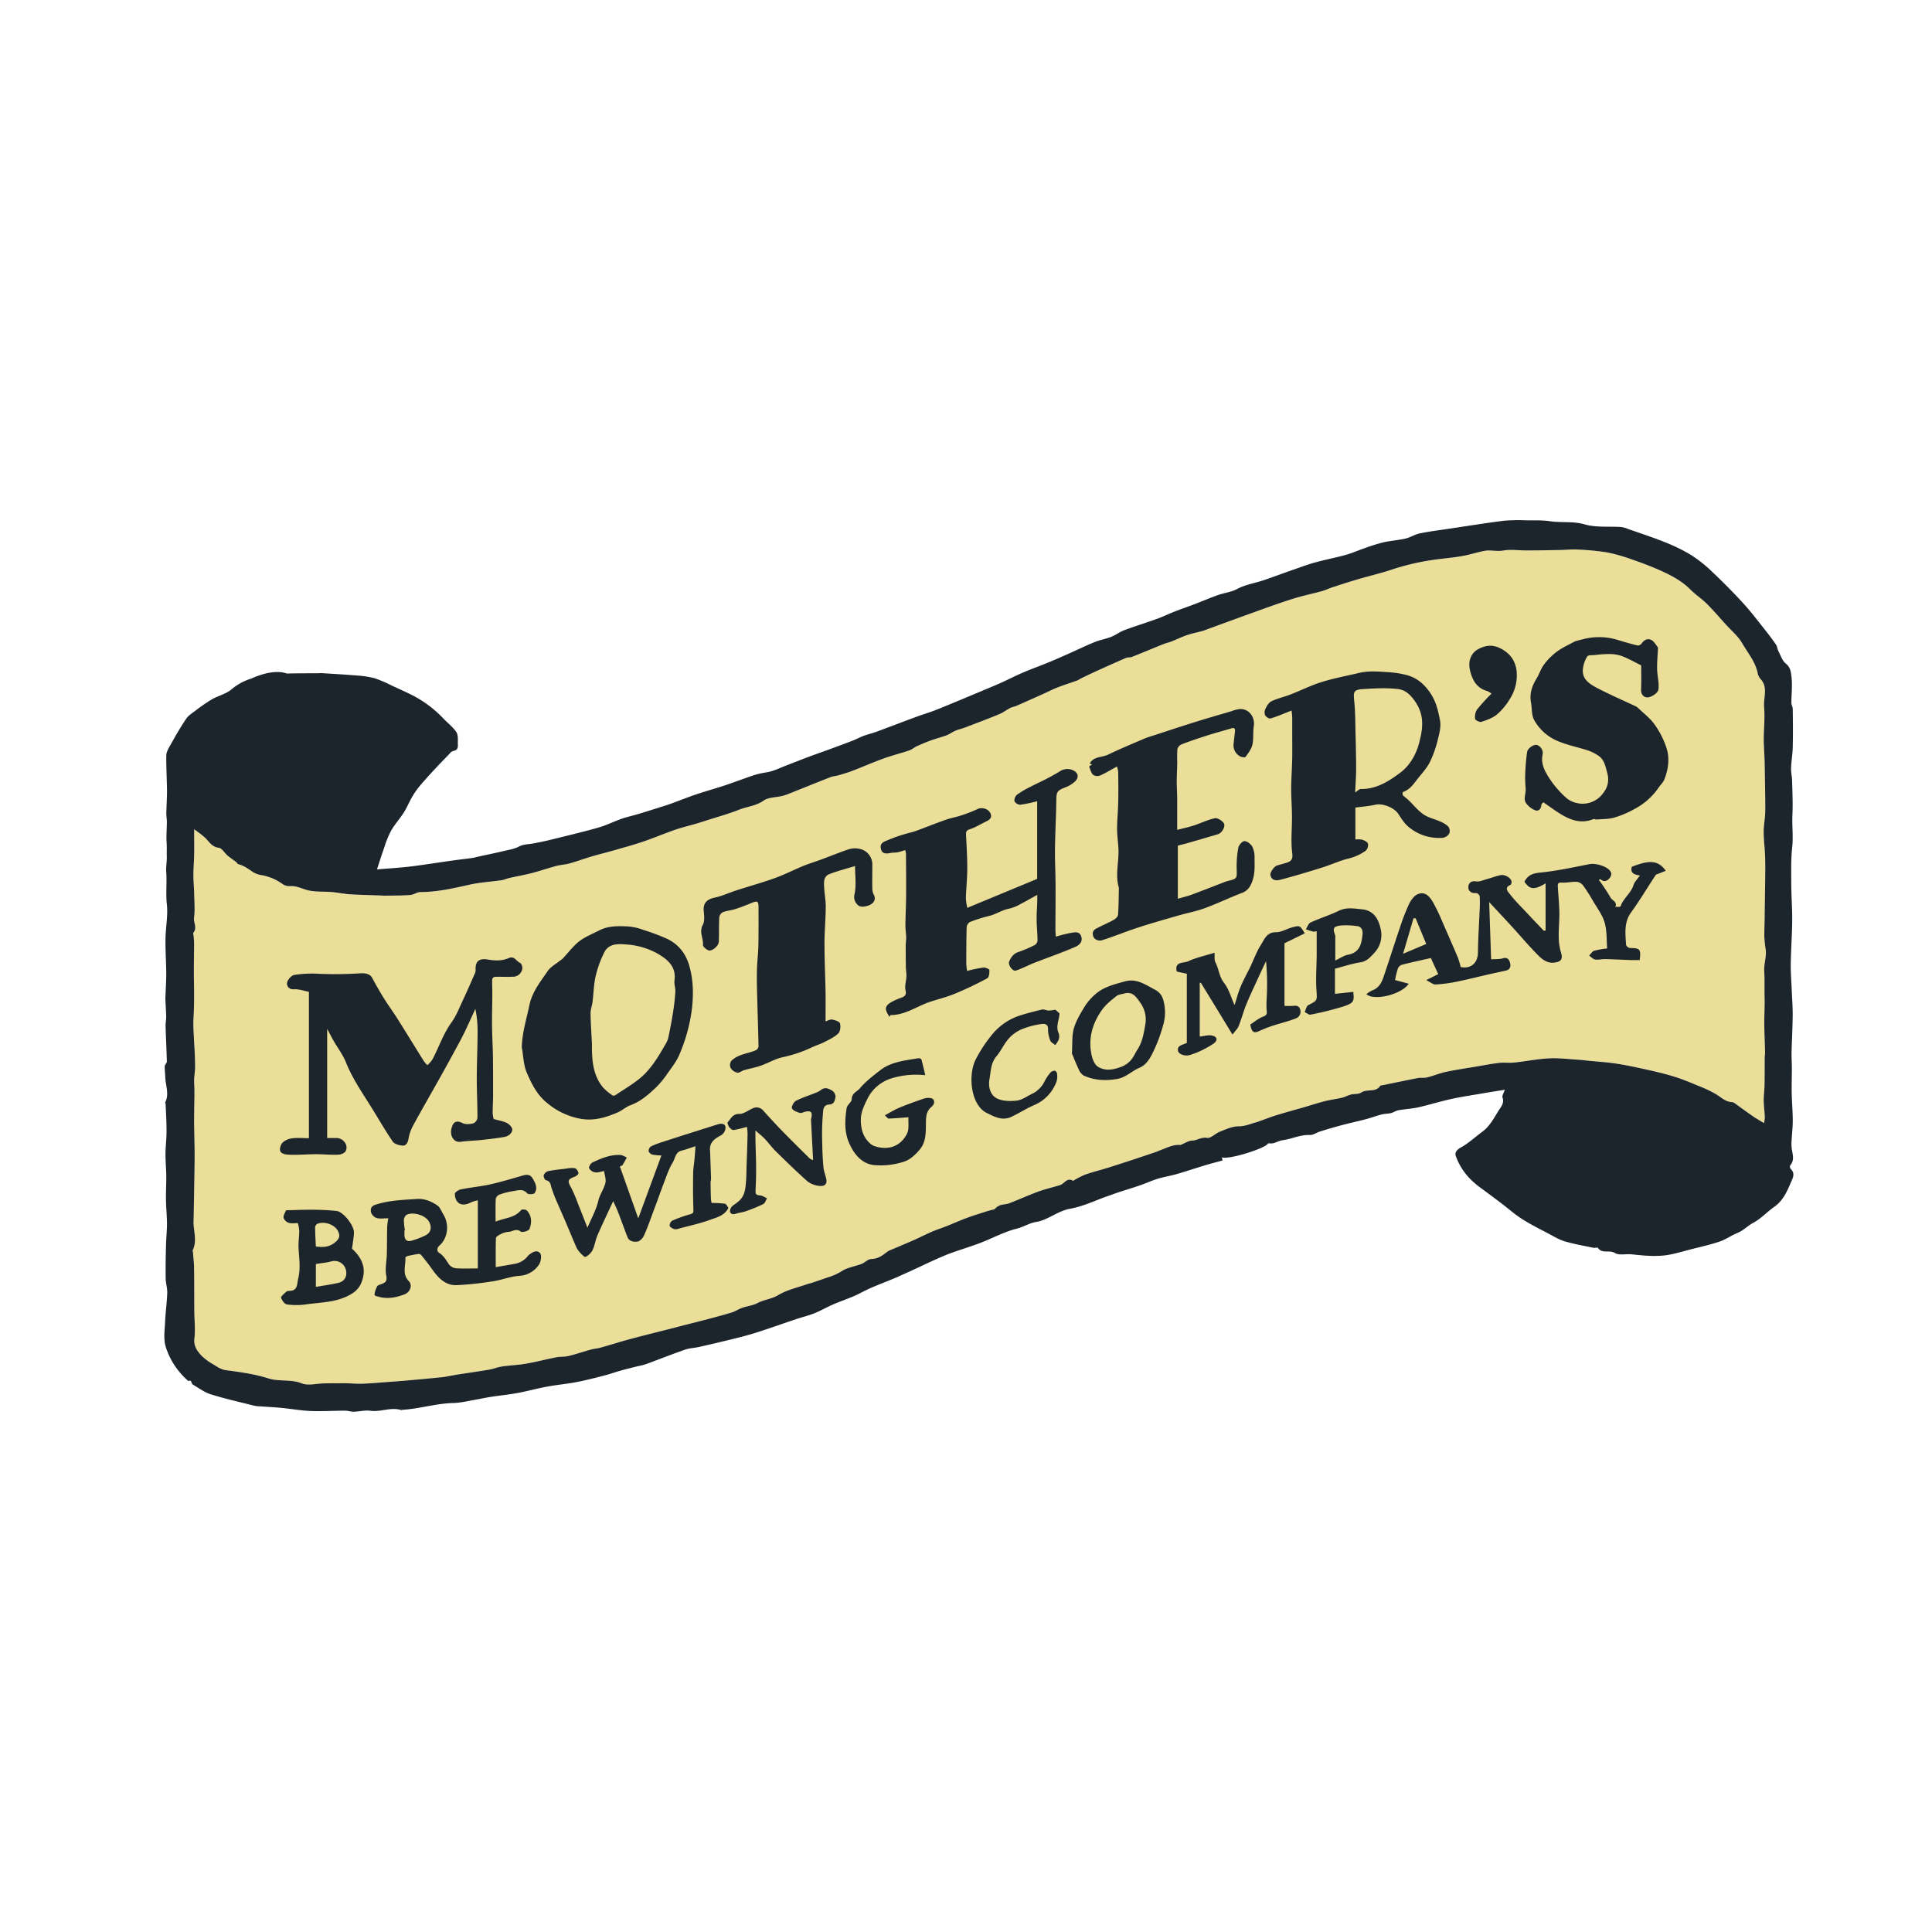 <?xml version="1.0" encoding="UTF-8"?> <svg xmlns="http://www.w3.org/2000/svg" id="Layer_1" data-name="Layer 1" viewBox="0 0 1000 1000"><defs><style>.cls-1{fill:#eade98;}.cls-2{fill:#1d252c;}</style></defs><path class="cls-1" d="M287.88,448.23c2.23-.6,4.61-.66,6.83-1.29,4-1.11,7.82-2.53,11.76-3.7,3.64-1.08,7.35-1.95,11-3,5.21-1.5,10.45-2.93,15.58-4.67,5.49-1.86,10.84-4.15,16.33-6.05,3.55-1.23,7.22-2.09,10.84-3.14,1.66-.49,3.3-1,4.94-1.55,5.8-1.87,11.71-3.47,17.37-5.71,4.18-1.65,8.74-1.93,12.71-4.71,2.58-1.81,6.53-1.63,9.83-2.46a34.47,34.47,0,0,0,4.31-1.53c6.82-2.71,13.62-5.49,20.46-8.15,1.34-.52,2.86-.57,4.26-1,2.41-.7,4.83-1.4,7.16-2.3,5.39-2.07,10.69-4.41,16.12-6.37,4.37-1.58,8.9-2.7,13.3-4.19,1.39-.47,2.55-1.56,3.9-2.17,2.4-1.09,4.84-2.13,7.32-3,2.66-1,5.42-1.64,8.06-2.64,1.61-.61,3-1.71,4.61-2.39s3.27-1,4.87-1.62c6-2.28,12-4.53,17.94-7,1.92-.79,3.59-2.15,5.45-3.11,1.07-.54,2.32-.7,3.42-1.19q7-3.07,14-6.24c2.45-1.1,4.84-2.34,7.34-3.31,3.23-1.25,6.55-2.27,9.8-3.45.9-.33,1.69-.94,2.56-1.35,2.73-1.31,5.45-2.61,8.2-3.86,4.89-2.21,9.77-4.42,14.7-6.54.9-.38,2.08-.14,3-.5,5.53-2.19,11-4.5,16.54-6.72,1.25-.5,2.6-.75,3.85-1.24,2.72-1.08,5.36-2.38,8.13-3.32s5.44-1.44,8.15-2.2c1.13-.32,2.23-.79,3.33-1.2,7.25-2.64,14.49-5.3,21.74-7.91S661.79,312.27,669,310c5-1.6,10.12-2.62,15.16-4,1.87-.51,3.62-1.43,5.47-2,4.58-1.49,9.17-3,13.79-4.33,5.54-1.63,11.18-2.91,16.65-4.74a125.29,125.29,0,0,1,23.07-5.32c4.68-.64,9.39-1,14-1.85,3.87-.68,7.62-2,11.48-2.67,3.08-.5,6.18.46,9.44-.13,4-.72,8.18,0,12.29-.05,5.77,0,11.54-.13,17.3-.23,3.05-.05,6.12-.42,9.14-.22A130.84,130.84,0,0,1,832.26,286a94.07,94.07,0,0,1,13.06,3.8c4.53,1.55,9,3.26,13.39,5.19,5.9,2.6,11.61,5.51,16.27,10.2,2.64,2.64,5.84,4.72,8.49,7.35,3.46,3.45,6.62,7.19,9.91,10.81,2.8,3.09,6.19,5.85,8.24,9.38,3,5.23,7.19,10,8.26,16.25a7.6,7.6,0,0,0,1.8,2.95c3.43,4.34,1,9.32,1.41,14,.5,5.57-.16,11.24-.19,16.86,0,2.9.25,5.8.37,8.7.06,1.49.11,3,.13,4.47.12,7.89.33,15.78.29,23.67,0,3.63-.81,7.25-.82,10.88,0,4,.54,7.95.7,11.93.14,3.46.14,6.93.1,10.4-.06,7.17-.19,14.34-.3,21.51,0,3.51-.19,7-.16,10.53a61.16,61.16,0,0,0,.73,6.74c.38,2.92-.56,6-.76,9-.13,1.82.11,3.67.12,5.5,0,2.31,0,4.61,0,6.91,0,2,.08,3.94.06,5.91,0,3.78-.21,7.56-.17,11.33.05,4.82.28,9.63.4,14.45,0,.91-.19,1.82-.2,2.73,0,4.59,0,9.17-.07,13.76,0,2.27-.28,4.54-.4,6.81a27.7,27.7,0,0,0,0,3c.16,2.43.44,4.86.55,7.29a16.71,16.71,0,0,1-.43,3c-1.91-1.18-4-2.32-5.87-3.64-2.94-2-5.8-4.16-8.71-6.22a4,4,0,0,0-1.87-1c-3.29-.09-5.45-2.23-8-3.87a58.86,58.86,0,0,0-9-4.34c-4-1.67-8-3.35-12.05-4.67-4.26-1.38-8.63-2.45-13-3.44-5.81-1.31-11.63-2.61-17.51-3.54-5-.8-10-1.07-15.08-1.58-1.64-.16-3.27-.39-4.9-.49-5.11-.3-10.25-1-15.34-.71-6,.31-11.87,1.52-17.83,2.16-2.58.28-5.24-.1-7.82.17-3.55.38-7.07,1.08-10.59,1.67-5.63,1-11.27,1.77-16.85,2.94-3.38.71-6.61,2.08-10,2.92-1.53.39-3.23,0-4.8.35-6.18,1.18-12.33,2.48-18.49,3.74-.3.06-.77,0-.87.15-2.32,3.79-6.84,1.49-9.89,3.58-1.38.95-3.61.6-5.39,1.06-1.56.4-3,1.26-4.56,1.62-2.82.67-5.73,1-8.53,1.69-3.75.95-7.43,2.16-11.14,3.24-4.74,1.37-9.51,2.66-14.23,4.11-2.89.89-5.71,2-8.55,3-.43.15-.84.37-1.27.48-3.16.82-6.32,2.26-9.49,2.27-3.7,0-6.74,1.53-9.93,2.75-2.37.91-4.76,3.59-6.75,3.24-3-.52-5,1.34-7.64,1.4-1.77,0-3.51,1.22-5.26,1.9-.28.11-.56.4-.82.37-3.67-.32-6.81,1.38-10.08,2.58-.82.3-1.62.68-2.45,1-4.21,1.42-8.42,2.84-12.64,4.23s-8.71,2.85-13.09,4.21c-3.7,1.14-7.47,2.06-11.12,3.34a44.41,44.41,0,0,0-5.74,2.94c-.16.09-.4.31-.48.26-3.14-1.92-4.48,1.51-6.73,2.21-3,.95-6.13,1.71-9.17,2.65-1.85.57-3.65,1.29-5.45,2-4,1.6-7.88,3.31-11.87,4.83-1.37.52-3,.46-4.36.91a6.44,6.44,0,0,0-3,2.1c-1.42.37-2.85.69-4.24,1.14-3.47,1.11-6.95,2.17-10.35,3.44-3.66,1.36-7.24,3-10.87,4.4-2.27.91-4.63,1.63-6.87,2.6-3.33,1.45-6.56,3.1-9.88,4.57-4.16,1.83-8.36,3.56-12.54,5.35a4.17,4.17,0,0,0-.93.59c-2.43,1.9-4.79,3.63-8.22,3.7-1.68,0-3.25,1.85-5,2.52-3.36,1.28-7.15,1.79-10.11,3.66a27,27,0,0,1-5.89,2.83l-9.72,3.32c-.67.23-1.39.32-2.05.55-5.16,1.84-10.73,3-15.33,5.78-3.46,2.08-7.3,2.31-10.71,4.11-2.42,1.29-5.36,1.57-8,2.49-1.79.62-3.4,1.78-5.2,2.34-4.14,1.28-8.33,2.38-12.52,3.49-5.89,1.55-11.79,3-17.7,4.56-7.58,1.94-15.18,3.81-22.74,5.83-5.1,1.36-10.13,3-15.21,4.41-1.63.46-3.38.52-5,1-3.86,1.06-7.65,2.37-11.53,3.31-2,.49-4.18.26-6.22.66-5.26,1-10.45,2.39-15.73,3.31-4.09.71-8.28.84-12.4,1.45-2.27.33-4.46,1.25-6.73,1.64-5.37.92-10.78,1.66-16.16,2.51-2.59.41-5.15,1-7.75,1.34-6,.65-11.94,1.16-17.91,1.69-3.83.35-7.66.64-11.5.92-4.14.31-8.28.68-12.43.82-2.84.1-5.68-.22-8.53-.25-3.76,0-7.52,0-11.28.08s-8.1,1.29-11.36,0c-5.72-2.29-11.66-.79-17.4-2.61-7-2.23-14.46-3.24-21.79-4.22-2.58-.34-4.33-1.59-6.26-2.8a31.53,31.53,0,0,1-6.13-4.38c-2.42-2.51-4.53-5.15-4-9.32.52-4.52,0-9.16-.06-13.74-.06-7.49,0-15-.13-22.48,0-2.74-.36-5.48-.56-8.22,0-.38-.28-.84-.14-1.12,2.08-4.28.83-8.66.48-13-.08-1.06-.06-2.14,0-3.21.1-5.69.21-11.38.3-17.07.09-5.45.21-10.9.21-16.35,0-4.6-.16-9.21-.23-13.81q-.06-3.74,0-7.47c0-5.21.31-10.42,0-15.61-.17-2.89.46-5.66.47-8.43,0-7-.64-13.92-.89-20.88-.1-2.83.2-5.67.27-8.5.07-2.56.12-5.13.11-7.7,0-4.26-.12-8.51-.12-12.77,0-4.62.1-9.24.12-13.86,0-1.22-.12-2.43-.21-3.65,0-.71-.47-1.69-.15-2.08,2.09-2.5,0-5.13.33-7.73.53-4,.16-8.1.08-12.16-.07-3.31-.41-6.62-.41-9.93,0-3.5.33-7,.39-10.5.07-4.24,0-8.49,0-13.23,1.66,1.26,3.71,2.64,5.51,4.28,2.21,2,3.52,4.87,7.22,5.32,1.66.2,3,2.72,4.58,4.06,1.42,1.2,3,2.22,4.47,3.35.39.3.62,1,1,1.07,3.15.74,5.58,2.76,8.22,4.44a12.6,12.6,0,0,0,4,1.27,26.12,26.12,0,0,1,10.84,4.65,6.36,6.36,0,0,0,4,1c3.52-.18,6.46,1.65,9.69,2.3,3.81.77,7.83.45,11.74.78,3.09.26,6.15.94,9.24,1.14,4.95.33,9.91.41,14.87.6,1.11,0,2.23.14,3.34.13,4.39-.08,8.79,0,13.16-.35,1.77-.12,3.47-1.52,5.2-1.52,8.64,0,16.92-1.91,25.27-3.78,5.48-1.23,11.17-1.54,16.75-2.35,1.37-.2,2.67-.84,4-1.14,3.92-.89,7.89-1.58,11.78-2.58C279.43,450.83,283.61,449.37,287.88,448.23Z"></path><path class="cls-2" d="M926.83,605a1.89,1.89,0,0,1-.2-1.84c2-2.26,1.45-4.73,1-7.29a19.19,19.19,0,0,1-.37-4.41c.16-3.78.68-7.56.67-11.33,0-4.8-.45-9.6-.54-14.4-.09-4.23.08-8.46.08-12.7,0-2.7-.22-5.41-.16-8.12.16-6.63.54-13.25.59-19.88,0-4.39-.35-8.79-.53-13.18s-.55-8.68-.48-13c.12-7.44.68-14.87.75-22.31.06-6.24-.45-12.48-.48-18.72,0-6.4-.23-12.85.47-19.19.63-5.62-.14-11.2.12-16.81.27-5.88,0-12-.18-18-.07-2.11-.61-4.22-.52-6.31.13-3.55.78-7.09.87-10.64.16-6.63.1-13.26,0-19.89,0-1.09-.71-2.17-.71-3.25,0-4.33.57-8.7.09-13-.27-2.44-.39-5.23-3-7.29-1.83-1.46-2.66-4.23-3.82-6.48-.54-1-.58-2.36-1.22-3.3-1.74-2.56-3.61-5-5.54-7.46-3.72-4.66-7.31-9.44-11.32-13.83-5.12-5.6-10.46-11-16-16.23a69.83,69.83,0,0,0-10.92-8.75,88.27,88.27,0,0,0-13.69-6.74c-6.34-2.55-12.85-4.65-19.3-6.92a13.08,13.08,0,0,0-3.33-.94c-6.36-.43-13,.34-19-1.39s-12.07-.73-18-1.63c-3.93-.59-8-.39-12-.43a88.2,88.2,0,0,0-11.73.19c-9.35,1.17-18.64,2.69-28,4.08-5.18.78-10.39,1.42-15.51,2.46-2.56.52-4.9,2.1-7.45,2.69-3.82.87-7.78,1.11-11.6,2a90.58,90.58,0,0,0-9.45,2.95c-3.32,1.13-6.54,2.58-9.91,3.52-5.1,1.42-10.32,2.39-15.43,3.79-3.78,1-7.48,2.4-11.19,3.69-5.11,1.78-10.18,3.66-15.29,5.43-4.75,1.64-9.76,2.34-14.33,4.74-3,1.6-6.69,2-10,3.17-4,1.41-7.84,3.09-11.77,4.59-3.47,1.33-7,2.53-10.46,3.88-3.12,1.22-6.14,2.7-9.28,3.83-5.58,2-11.27,3.76-16.83,5.83-2.38.89-4.47,2.54-6.84,3.47-2.72,1.08-5.67,1.55-8.38,2.64-4.24,1.7-8.36,3.73-12.55,5.58-4,1.78-8,3.58-12.09,5.25s-8.32,3.18-12.41,4.93c-3.72,1.58-7.33,3.44-11,5.11-2.63,1.2-5.3,2.31-8,3.44l-10.53,4.41c-5.31,2.21-10.61,4.46-16,6.57-3.19,1.26-6.5,2.21-9.72,3.4-6.94,2.56-13.85,5.22-20.79,7.78-2.12.78-4.35,1.28-6.47,2.07-2,.73-3.8,1.74-5.75,2.5-4.34,1.67-8.7,3.28-13.06,4.88-3.07,1.13-6.18,2.17-9.25,3.33-4.29,1.61-8.56,3.29-12.83,4.95-.86.33-1.71.69-2.56,1.05a43.43,43.43,0,0,1-4.54,1.69c-.72.2-1.45.36-2.19.5a48.2,48.2,0,0,0-5.64,1.17c-5.41,1.73-10.72,3.8-16.11,5.6-4.9,1.63-9.9,3-14.8,4.64-2.19.74-4.36,1.55-6.52,2.36s-4.22,1.61-6.35,2.39c-1.85.67-3.75,1.26-5.63,1.85-3.9,1.23-7.79,2.47-11.71,3.64-2.83.85-5.75,1.47-8.54,2.44-4,1.42-7.91,3.39-12,4.55-8.1,2.3-16.31,4.22-24.48,6.25-1.95.48-3.91.9-5.88,1.3l-2.56.53c-2.72.55-5.76.44-8.09,1.69-2.6,1.39-5.29,1.7-8,2.36-4.6,1.13-9.25,2-13.88,3.06-.79.17-1.57.42-2.37.53-3.38.46-6.77.84-10.15,1.32-7.35,1-14.68,2.23-22,3.11-5.85.7-11.75,1-17.14,1.49,1.38-4.17,2.49-7.79,3.77-11.34a52.13,52.13,0,0,1,3.53-8.7c1.91-3.31,4.54-6.19,6.6-9.42,1.63-2.57,2.76-5.47,4.32-8.1a41.75,41.75,0,0,1,4.23-6c2.93-3.44,6-6.75,9.1-10.07,2.2-2.37,4.52-4.63,6.7-7,1.13-1.23,3.8-.18,3.63-3.87-.12-2.38.38-5-1-6.89-1.73-2.42-4.18-4.32-6.28-6.48a60,60,0,0,0-15.62-11.95c-3.64-1.86-7.39-3.53-11.11-5.24a68.82,68.82,0,0,0-8.94-3.85,47.62,47.62,0,0,0-9.32-1.45c-6.23-.53-12.48-.86-18.72-1.27-.2,0-.4.08-.61.08-5.51.05-11,0-16.55.16h-.36c-4.69-1.68-11.41-.59-18.5,2.64a28.55,28.55,0,0,0-10.11,5.5c-2.8,2.45-6.91,3.32-10.24,5.23a89.1,89.1,0,0,0-8.58,5.93c-1.72,1.27-3.65,2.53-4.79,4.25-3,4.45-5.62,9.11-8.26,13.77-.9,1.58-1.92,3.4-1.94,5.12-.08,6.1.32,12.21.37,18.32,0,3.95-.28,7.91-.35,11.86,0,1.32.28,2.65.28,4,0,3.64-.37,7.29-.12,10.9.17,2.31,0,4.69.09,6.95.1,2.58-.49,5.68-.3,8.24.42,5.56-.3,11.08.32,16.66.65,5.86-.61,11.91-.7,17.89s.35,11.89.39,17.83c0,3.81-.24,7.63-.38,11.44,0,.59-.11,1.18-.08,1.76.13,3.11.36,6.21.43,9.32,0,1.65-.36,3.32-.31,5,.17,6.08.5,12.15.65,18.23,0,.78-1,1.56-1.08,2.36-.07,2,.21,4,.28,5.94.15,4.24,2.1,8.47,0,12.72-.15.29.16.77.18,1.16.17,4.63.47,9.26.46,13.88,0,4-.52,7.92-.55,11.89,0,3.81.38,7.62.42,11.43,0,4.17-.22,8.34-.16,12.51.06,4,.52,8,.52,11.95,0,3.78-.42,7.56-.51,11.35-.14,5.64-.25,11.3-.16,16.94,0,2.55.89,5.09.8,7.62-.17,5-.9,10-1.11,14.95-.18,4.3-.91,8.92.31,12.88a38.65,38.65,0,0,0,11.77,17.8c.5-.25,1.05-.3,1.22-.07.43.58.52,1.57,1.05,1.88,3.09,1.82,6.1,4.06,9.46,5.1,7.45,2.31,15.08,4,22.65,5.92a15,15,0,0,0,2.52.24c3.79.27,7.59.46,11.37.83,5,.48,10,1.39,15,1.59,5.92.23,11.85-.16,17.78-.17,1.51,0,3,.57,4.54.54,2.9-.07,5.86-.88,8.67-.49,5.37.76,10.59-2.07,15.91-.34.07,0,.18-.13.27-.13,9-.49,17.7-3.35,26.78-3.55,3.69-.08,7.36-1,11-1.65,2.88-.49,5.73-1.13,8.61-1.57,4.58-.7,9.2-1.14,13.75-2,4.89-.9,9.69-2.26,14.58-3.16,5.15-1,10.4-1.42,15.55-2.41,4.89-.93,9.72-2.19,14.55-3.43,2.89-.74,5.71-1.78,8.59-2.58s5.63-1.46,8.46-2.17a43.84,43.84,0,0,0,4.28-1.06c6.83-2.5,13.59-5.18,20.46-7.58,2.31-.8,4.86-.86,7.27-1.4,5.93-1.35,11.86-2.72,17.76-4.2,4.22-1,8.45-2.14,12.59-3.47,6.64-2.13,13.21-4.49,19.82-6.7,3.16-1.06,6.42-1.83,9.5-3.06,3.3-1.32,6.39-3.14,9.65-4.55,3.65-1.58,7.43-2.86,11.08-4.44,2.8-1.22,5.43-2.8,8.23-4,4-1.76,8.13-3.31,12.18-5,3.18-1.35,6.32-2.8,9.46-4.24,3.6-1.64,7.16-3.37,10.77-5,3-1.34,6-2.71,9.05-3.83,5.1-1.86,10.32-3.4,15.39-5.33,6.34-2.42,12.4-5.78,18.92-7.4,3.48-.86,6.39-2.86,9.94-3.45,6.32-1,11.19-5.73,17.76-6.88s12.79-4.21,19.17-6.45c1.88-.65,3.75-1.35,5.65-2,3.72-1.22,7.49-2.33,11.19-3.61,3.15-1.08,6.18-2.5,9.36-3.47s6.58-1.48,9.82-2.42c5-1.46,10-3.14,15.06-4.66,2.84-.85,5.72-1.57,8.6-2.36-.08-.35-.2-.9-.35-1.63,3.57,1.39,23.14-4.83,23.94-7.27a10.43,10.43,0,0,0,2.57,0c1.69-.44,3.3-1.37,5-1.6,4.69-.63,9-2.88,14-2.69,1.77.08,3.57-1.29,5.4-1.85,3.67-1.13,7.36-2.23,11.08-3.22,4.13-1.09,8.32-2,12.45-3.08,2.76-.73,5.45-1.75,8.21-2.47,1.59-.41,3.3-.33,4.89-.72,1.32-.32,2.51-1.23,3.83-1.46,3.4-.61,6.9-.76,10.26-1.52,5.8-1.3,11.5-3.1,17.31-4.36,5.58-1.22,11.24-2,16.86-3,3.43-.59,6.86-1.12,10.65-1.74-.55,1.69-1.52,3.05-1.21,4,1.07,3.07-.86,4.89-2.21,7.09-2.4,3.91-4.55,8-8.4,10.77-3.62,2.64-6.93,5.82-10.82,7.95-2.21,1.21-3.38,2.68-2.73,4.52a32.75,32.75,0,0,0,9.78,14,41.38,41.38,0,0,0,3.83,3c3.36,2.52,6.75,5,10.09,7.55,3.52,2.67,6.84,5.65,10.54,8,4.24,2.72,8.78,5,13.23,7.32,2.91,1.54,5.79,3.33,8.9,4.26,4.85,1.45,9.88,2.29,14.85,3.34.77.16,2.09-.31,2.34.07,2.19,3.19,5.93.87,8.78,2.64,2.14,1.33,5.64.38,8.51.67,6.59.68,13.18,1.41,19.76.18,3.47-.65,6.86-1.67,10.28-2.56,5.23-1.36,10.53-2.5,15.64-4.21,3.24-1.08,6.11-3.23,9.3-4.51,3-1.22,5.19-3.62,8-5.14,4-2.11,7.21-5.67,11-8.34,4.51-3.21,6.63-7.88,8.63-12.73C928.11,609.53,929.22,607.28,926.83,605ZM287.88,448.23c2.23-.6,4.61-.66,6.83-1.29,4-1.11,7.82-2.53,11.76-3.7,3.64-1.08,7.35-1.95,11-3,5.21-1.5,10.45-2.93,15.58-4.67,5.49-1.86,10.84-4.15,16.33-6.05,3.55-1.23,7.22-2.09,10.84-3.14,1.66-.49,3.3-1,4.94-1.55,5.8-1.87,11.71-3.47,17.37-5.71,4.18-1.65,8.74-1.93,12.71-4.71,2.58-1.81,6.53-1.63,9.83-2.46a34.47,34.47,0,0,0,4.31-1.53c6.82-2.71,13.62-5.49,20.46-8.15,1.34-.52,2.86-.57,4.26-1,2.41-.7,4.83-1.4,7.16-2.3,5.39-2.07,10.69-4.41,16.12-6.37,4.37-1.58,8.9-2.7,13.3-4.19,1.39-.47,2.55-1.56,3.9-2.17,2.4-1.09,4.84-2.13,7.32-3,2.66-1,5.42-1.64,8.06-2.64,1.61-.61,3-1.71,4.61-2.39s3.27-1,4.87-1.62c6-2.28,12-4.53,17.94-7,1.92-.79,3.59-2.15,5.45-3.11,1.07-.54,2.32-.7,3.42-1.19q7-3.07,14-6.24c2.45-1.1,4.84-2.34,7.34-3.31,3.23-1.25,6.55-2.27,9.8-3.45.9-.33,1.69-.94,2.56-1.35,2.73-1.31,5.45-2.61,8.2-3.86,4.89-2.21,9.77-4.42,14.7-6.54.9-.38,2.08-.14,3-.5,5.53-2.19,11-4.5,16.54-6.72,1.25-.5,2.6-.75,3.85-1.24,2.72-1.08,5.36-2.38,8.13-3.32s5.44-1.44,8.15-2.2c1.13-.32,2.23-.79,3.33-1.2,7.25-2.64,14.49-5.3,21.74-7.91S661.79,312.27,669,310c5-1.6,10.12-2.62,15.16-4,1.87-.51,3.62-1.43,5.47-2,4.58-1.49,9.17-3,13.79-4.33,5.54-1.63,11.18-2.91,16.65-4.74a125.29,125.29,0,0,1,23.07-5.32c4.68-.64,9.39-1,14-1.85,3.87-.68,7.62-2,11.48-2.67,3.08-.5,6.18.46,9.44-.13,4-.72,8.18,0,12.29-.05,5.77,0,11.54-.13,17.3-.23,3.05-.05,6.12-.42,9.14-.22A130.84,130.84,0,0,1,832.26,286a94.07,94.07,0,0,1,13.06,3.8c4.53,1.55,9,3.26,13.39,5.19,5.9,2.6,11.61,5.51,16.27,10.2,2.64,2.64,5.84,4.72,8.49,7.35,3.46,3.45,6.62,7.19,9.91,10.81,2.8,3.09,6.19,5.85,8.24,9.38,3,5.23,7.19,10,8.26,16.25a7.6,7.6,0,0,0,1.8,2.95c3.43,4.34,1,9.32,1.41,14,.5,5.57-.16,11.24-.19,16.86,0,2.9.25,5.8.37,8.7.06,1.49.11,3,.13,4.47.12,7.89.33,15.78.29,23.67,0,3.63-.81,7.25-.82,10.88,0,4,.54,7.95.7,11.93.14,3.46.14,6.93.1,10.4-.06,7.17-.19,14.34-.3,21.51,0,3.51-.19,7-.16,10.53a61.16,61.16,0,0,0,.73,6.74c.38,2.92-.56,6-.76,9-.13,1.82.11,3.67.12,5.5,0,2.31,0,4.61,0,6.91,0,2,.08,3.94.06,5.91,0,3.78-.21,7.56-.17,11.33.05,4.82.28,9.63.4,14.45,0,.91-.19,1.82-.2,2.73,0,4.59,0,9.17-.07,13.76,0,2.27-.28,4.54-.4,6.81a27.7,27.7,0,0,0,0,3c.16,2.43.44,4.86.55,7.29a16.71,16.71,0,0,1-.43,3c-1.91-1.18-4-2.32-5.87-3.64-2.94-2-5.8-4.16-8.71-6.22a4,4,0,0,0-1.87-1c-3.29-.09-5.45-2.23-8-3.87a58.86,58.86,0,0,0-9-4.34c-4-1.67-8-3.35-12.05-4.67-4.26-1.38-8.63-2.45-13-3.44-5.81-1.31-11.63-2.61-17.51-3.54-5-.8-10-1.07-15.08-1.58-1.64-.16-3.27-.39-4.9-.49-5.11-.3-10.25-1-15.34-.71-6,.31-11.87,1.52-17.83,2.16-2.58.28-5.24-.1-7.82.17-3.55.38-7.07,1.08-10.59,1.67-5.63,1-11.27,1.77-16.85,2.94-3.38.71-6.61,2.08-10,2.92-1.53.39-3.23,0-4.8.35-6.18,1.18-12.33,2.48-18.49,3.74-.3.06-.77,0-.87.15-2.32,3.79-6.84,1.49-9.89,3.58-1.38.95-3.61.6-5.39,1.06-1.56.4-3,1.26-4.56,1.62-2.82.67-5.73,1-8.53,1.69-3.75.95-7.43,2.16-11.14,3.24-4.74,1.37-9.51,2.66-14.23,4.11-2.89.89-5.71,2-8.55,3-.43.15-.84.37-1.27.48-3.16.82-6.32,2.26-9.49,2.27-3.7,0-6.74,1.53-9.93,2.75-2.37.91-4.76,3.59-6.75,3.24-3-.52-5,1.34-7.64,1.4-1.77,0-3.51,1.22-5.26,1.9-.28.11-.56.4-.82.37-3.67-.32-6.81,1.38-10.08,2.58-.82.3-1.62.68-2.45,1-4.21,1.42-8.42,2.84-12.64,4.23s-8.71,2.85-13.09,4.21c-3.7,1.14-7.47,2.06-11.12,3.34a44.41,44.41,0,0,0-5.74,2.94c-.16.09-.4.31-.48.26-3.14-1.92-4.48,1.51-6.73,2.21-3,.95-6.13,1.71-9.17,2.65-1.85.57-3.65,1.29-5.45,2-4,1.6-7.88,3.31-11.87,4.83-1.37.52-3,.46-4.36.91a6.44,6.44,0,0,0-3,2.1c-1.42.37-2.85.69-4.24,1.14-3.47,1.11-6.95,2.17-10.35,3.44-3.66,1.36-7.24,3-10.87,4.4-2.27.91-4.63,1.63-6.87,2.6-3.33,1.45-6.56,3.1-9.88,4.57-4.16,1.83-8.36,3.56-12.54,5.35a4.17,4.17,0,0,0-.93.59c-2.43,1.9-4.79,3.63-8.22,3.7-1.68,0-3.25,1.85-5,2.52-3.36,1.28-7.15,1.79-10.11,3.66a27,27,0,0,1-5.89,2.83l-9.72,3.32c-.67.23-1.39.32-2.05.55-5.16,1.84-10.73,3-15.33,5.78-3.46,2.08-7.3,2.31-10.71,4.11-2.42,1.29-5.36,1.57-8,2.49-1.79.62-3.4,1.78-5.2,2.34-4.14,1.28-8.33,2.38-12.52,3.49-5.89,1.55-11.79,3-17.7,4.56-7.58,1.94-15.18,3.81-22.74,5.83-5.1,1.36-10.13,3-15.21,4.41-1.63.46-3.38.52-5,1-3.86,1.06-7.65,2.37-11.53,3.31-2,.49-4.18.26-6.22.66-5.26,1-10.45,2.39-15.73,3.31-4.09.71-8.28.84-12.4,1.45-2.27.33-4.46,1.25-6.73,1.64-5.37.92-10.78,1.66-16.16,2.51-2.59.41-5.15,1-7.75,1.34-6,.65-11.94,1.16-17.91,1.69-3.83.35-7.66.64-11.5.92-4.14.31-8.28.68-12.43.82-2.84.1-5.68-.22-8.53-.25-3.76,0-7.52,0-11.28.08s-8.1,1.29-11.36,0c-5.72-2.29-11.66-.79-17.4-2.61-7-2.23-14.46-3.24-21.79-4.22-2.58-.34-4.33-1.59-6.26-2.8a31.53,31.53,0,0,1-6.13-4.38c-2.42-2.51-4.53-5.15-4-9.32.52-4.52,0-9.16-.06-13.74-.06-7.49,0-15-.13-22.48,0-2.74-.36-5.48-.56-8.22,0-.38-.28-.84-.14-1.12,2.08-4.28.83-8.66.48-13-.08-1.06-.06-2.14,0-3.21.1-5.69.21-11.38.3-17.07.09-5.45.21-10.9.21-16.35,0-4.6-.16-9.21-.23-13.81q-.06-3.74,0-7.47c0-5.21.31-10.42,0-15.61-.17-2.89.46-5.66.47-8.43,0-7-.64-13.92-.89-20.88-.1-2.83.2-5.67.27-8.5.07-2.56.12-5.13.11-7.7,0-4.26-.12-8.51-.12-12.77,0-4.62.1-9.24.12-13.86,0-1.22-.12-2.43-.21-3.65,0-.71-.47-1.69-.15-2.08,2.09-2.5,0-5.13.33-7.73.53-4,.16-8.1.08-12.16-.07-3.31-.41-6.62-.41-9.93,0-3.5.33-7,.39-10.5.07-4.24,0-8.49,0-13.23,1.66,1.26,3.71,2.64,5.51,4.28,2.21,2,3.52,4.87,7.22,5.32,1.66.2,3,2.72,4.58,4.06,1.42,1.2,3,2.22,4.47,3.35.39.3.62,1,1,1.07,3.15.74,5.58,2.76,8.22,4.44a12.6,12.6,0,0,0,4,1.27,26.12,26.12,0,0,1,10.84,4.65,6.36,6.36,0,0,0,4,1c3.52-.18,6.46,1.65,9.69,2.3,3.81.77,7.83.45,11.74.78,3.09.26,6.15.94,9.24,1.14,4.95.33,9.91.41,14.87.6,1.11,0,2.23.14,3.34.13,4.39-.08,8.79,0,13.16-.35,1.77-.12,3.47-1.52,5.2-1.52,8.64,0,16.92-1.91,25.27-3.78,5.48-1.23,11.17-1.54,16.75-2.35,1.37-.2,2.67-.84,4-1.14,3.92-.89,7.89-1.58,11.78-2.58C279.43,450.83,283.61,449.37,287.88,448.23Z"></path><path class="cls-2" d="M149.23,597.65c4.75.27,9.55-.22,14.32-.23,3.82,0,7.64.39,11.45.25,1.36,0,3.34-.79,3.89-1.82,1.62-3.07-1.13-6.78-4.72-6.8h-4.83V532.51c1.26,2.36,2.27,4.38,3.4,6.34,2.09,3.65,4.74,7.06,6.28,10.93,3.28,8.26,8.26,15.48,12.92,22.93,3.78,6,7.3,12.26,11.32,18.14.91,1.33,3.4,2,5.21,2.13,1.53.08,2.59-1.34,2.92-3.3a22.16,22.16,0,0,1,2.33-6.9c4.42-8.15,9.08-16.18,13.61-24.28,2.83-5,5.61-10.12,8.38-15.2,1.63-3,3.28-6,4.78-9.1,1.92-4,3.7-8,5.55-12a55.12,55.12,0,0,1,1.16,11.31c0,8.3-.41,16.61-.42,24.91,0,6.76.38,13.53.34,20.29a3.68,3.68,0,0,1-2.2,2.76c-1.75.41-4,.6-5.49-.16-2.89-1.46-4.64-.85-5.52,2a7.39,7.39,0,0,0-.11,4.73c.74,1.74,2.13,3.29,4.67,2.94,3.51-.48,7.06-.54,10.58-.92,4-.44,8.1-.89,12.11-1.61,1.95-.35,3.84-1.78,4-3.7.1-1.09-1.48-2.81-2.72-3.45-2-1-4.26-1.35-6.92-2.11A16.54,16.54,0,0,1,255,576c0-2.91.21-5.82.22-8.73,0-6.78,0-13.57-.07-20.35-.08-5.24-.42-10.48-.47-15.72-.06-5.57.11-11.14.14-16.7,0-2.57-.14-5.14-.05-7.71,0-.42.88-1.16,1.37-1.18,3.09-.1,6.19.11,9.27-.06a4.89,4.89,0,0,0,4.91-3.89c.21-1-.35-2.93-1.05-3.22-2-.8-3-3.83-5.9-2.56-3.5,1.54-7.15,1.42-10.83.78-4.63-.81-6.65,1-6.36,5.58a4.24,4.24,0,0,1-.49,1.83c-1.94,4.4-3.83,8.83-5.89,13.18-1.92,4.07-3.54,8.4-6.14,12-4.26,5.92-6.48,12.75-9.8,19.08a16.18,16.18,0,0,1-2.67,3,18.88,18.88,0,0,1-1.82-2.1c-4.44-7.11-8.8-14.26-13.27-21.35-2.4-3.79-5.05-7.43-7.43-11.23-2.13-3.4-4.1-6.91-6-10.44-1-1.94-3.19-2.56-5.93-2.43a204.44,204.44,0,0,1-21.29.28,59.88,59.88,0,0,0-13.07.56c-1.52.24-3.45,2.4-3.79,4-.28,1.26.57,3.63,3.56,3.43,2.58-.17,5.24.84,7.75,1.31v75.77c-2.87,0-6.11-.36-9.21.14-1.87.3-4.4,1.55-5.09,3.08C144,595.76,145.14,597.41,149.23,597.65Z"></path><path class="cls-2" d="M460.77,441.52c1.28-.26,2.64-.14,3.93-.38a33.45,33.45,0,0,0,3.79-1.16,7.58,7.58,0,0,1,.43,1.79c.06,7,.13,13.92.08,20.88,0,5.48-.31,11-.36,16.43,0,2.07.35,4.14.4,6.21,0,1.37-.24,2.75-.25,4.13q0,5.47.08,10.93c0,1.67.35,3.34.29,5-.08,2.39-1,4.93-.47,7.14.68,2.81-.68,3.4-2.64,4.09a31.56,31.56,0,0,0-3.39,1.43c-4.77,2.34-5.2,4-2.25,8.26.23-.31.44-.88.66-.88,7.71,0,13.82-4.8,20.78-7,4.17-1.33,8.45-2.41,12.48-4.08,5.68-2.37,11.25-5,16.68-7.95.91-.49,1.2-2.83,1.08-4.26-.05-.55-2.09-1.42-3.13-1.3a85.85,85.85,0,0,0-8.44,1.74c-.12-1.31-.37-2.68-.37-4,0-6.22,0-12.44.21-18.65a3.49,3.49,0,0,1,1.61-2.64,75.86,75.86,0,0,1,9.9-3.13c3.7-.88,6.84-3.18,10.65-3.84a22.27,22.27,0,0,0,6-2.52c2.63-1.32,5.16-2.82,8.36-4.59,0,1.19,0,2.35,0,3.51-.1,3.06-.35,6.13-.31,9.2,0,3.64.44,7.29.46,10.93a3.08,3.08,0,0,1-1.41,2.32,65.23,65.23,0,0,1-8.62,3.67c-2.5.83-3.7,2.77-4.62,4.79-.82,1.78,1.81,5.33,3.4,4.8,2.87-.95,5.59-2.35,8.38-3.54,1.25-.53,2.52-1,3.78-1.48,6.3-2.42,12.68-4.65,18.85-7.37,2-.87,3.91-2.83,2.72-5.66-1-2.37-3.26-1.77-5-1.52a74.26,74.26,0,0,0-8,2c-.08-1.25-.22-2.36-.22-3.46,0-7.55.11-15.11.07-22.66,0-6.42-.38-12.83-.3-19.24.1-8.43.58-16.84.69-25.27.06-4.38.4-5,4.85-6.73a14.3,14.3,0,0,0,5-3.14c1.33-1.4,1.9-3.32-.14-5a6.86,6.86,0,0,0-7.65-.21c-2.54,1.55-5.16,3-7.81,4.35s-5.27,2.52-7.85,3.88a47,47,0,0,0-6.69,3.95,4,4,0,0,0-1.4,3.36,3.62,3.62,0,0,0,3,1.89,73.32,73.32,0,0,0,8.78-1.83v40.19l-36.17,15a29.82,29.82,0,0,1-.74-5c.16-5.09.71-10.17.73-15.25,0-5.76-.34-11.52-.62-17.27-.07-1.53-.12-2.49,1.83-3.12,2.82-.91,5.42-2.53,8.11-3.85,1.86-.91,3.81-1.88,2.66-4.46-1.07-2.4-4.43-3.26-6.72-2.16A69.88,69.88,0,0,1,498,421.9c-2.79,1-5.73,1.45-8.51,2.43-5.22,1.83-10.34,3.9-15.53,5.8-1.61.59-3.32.89-5,1.42a80.12,80.12,0,0,0-9.21,3.2c-1.69.79-4.34,1.28-3.86,4.24S458.42,442,460.77,441.52Z"></path><path class="cls-2" d="M657.57,371.88c3.51-1,6.89-2.52,10.95-4.1.13,1.38.32,2.53.33,3.68,0,2.2,0,4.41,0,6.62,0,4.78.07,9.56,0,14.33-.11,5.3-.51,10.59-.54,15.88,0,4.71.39,9.42.42,14.13.06,6.39-.7,12.86.13,19.14.5,3.75-1,4.42-3.54,5.18-1.45.43-2.91.84-4.36,1.26s-3.71,3.63-3.39,5c.7,2.94,3.22,2.85,5.08,2.37,7.28-1.9,14.49-4.08,21.67-6.33,4.66-1.46,9.14-3.6,13.87-4.71a25.94,25.94,0,0,0,8.72-4,4.1,4.1,0,0,0,1.13-3.66c-.27-.93-1.9-1.71-3.07-2.06a11.41,11.41,0,0,0-3.43-.08V418c3.51-.48,7-.71,10.33-1.47,3.86-.88,9.87,1.51,12,4.89,1.52,2.36,3.1,4.88,5.24,6.61a24.41,24.41,0,0,0,17.85,5.59,4.73,4.73,0,0,0,3.22-2.29,3.87,3.87,0,0,0-.58-3.53,13.34,13.34,0,0,0-4.38-2.68c-2.8-1.26-6-1.89-8.45-3.61-2.9-2-5.17-4.93-7.76-7.41-.92-.89-2-1.57-2.89-2.5a1.92,1.92,0,0,1,.06-1.66c2.93-1,4.82-3.18,6.59-5.55,2.44-3.27,5.42-6.25,7.28-9.82a58.88,58.88,0,0,0,4.32-12.37c.77-3,1.52-6.3,1-9.22-1-5.13-2.11-10.21-5.41-14.83-3.13-4.39-6.77-7.32-11.7-8.7a48.25,48.25,0,0,0-9.66-1.52c-5.07-.34-10.19-.81-15.23.39-6.44,1.53-13,2.74-19.28,4.7-5.55,1.73-10.8,4.37-16.23,6.48-3.23,1.25-6.65,2-9.77,3.47-1.32.62-2.31,2.3-3,3.71a4.24,4.24,0,0,0-.33,3.38C655.13,370.94,656.8,372.11,657.57,371.88Zm47.94-15.21c6.06-.38,12.24-.72,18.22,0,3.92.5,6.75,3.27,9.26,7.22,4.53,7.11,3.3,14.05,1.48,20.91-1.52,5.72-4.7,11.34-9.5,15-6,4.48-12.38,8.67-20.47,8.58-1,0-2.08,1.18-3.08,1.8.19-4.35.5-8.32.51-12.28,0-6-.15-11.93-.3-17.89-.15-5.66-.1-11.34-.67-17C700.44,358,700.62,357,705.51,356.67Z"></path><path class="cls-2" d="M569.37,401.42c2.92-1.28,5.67-3,8.78-4.68a14.94,14.94,0,0,1,.63,2.68c.06,5.39.14,10.78,0,16.17-.08,4.41-.57,8.81-.58,13.21,0,3.45.5,6.9.7,10.36.38,6.78-1.81,13.59.23,20.36a1,1,0,0,1,0,.3c-.11,4.55-.09,9.11-.43,13.63-.07,1-1.27,2.13-2.25,2.67-3,1.67-6.27,3-9.29,4.65-2.06,1.15-1.8,3.37-.76,4.86a4.22,4.22,0,0,0,3.76,1.12c6.32-2,12.5-4.55,18.82-6.62,6.91-2.25,13.91-4.23,20.9-6.25,4.54-1.31,9.25-2.16,13.67-3.79,6.52-2.39,12.79-5.45,19.29-7.91,3.7-1.39,5-4.59,5.83-7.62.92-3.34.7-7.05.68-10.59a12.37,12.37,0,0,0-1.15-5.73c-.77-1.37-2.65-2.86-4.06-2.88-1.09,0-2.92,2-3.18,3.4a51.69,51.69,0,0,0-.86,10.9c.14,5.13.35,5.13-4.81,6.39a6.28,6.28,0,0,0-.87.27c-6,2.3-11.93,4.65-17.93,6.87-2.09.77-4.29,1.24-6.85,2V437.71c1.89-.5,3.37-.85,4.84-1.27q8-2.31,15.94-4.65c2-.58,4.13-4.09,3-5.72-.91-1.35-3.27-2.84-4.63-2.55-3.74.79-7.27,2.57-10.94,3.77-2.68.88-5.45,1.45-8.54,2.25,0-5.64,0-10.88,0-16.11,0-2.9-.24-5.8-.23-8.69,0-3.42.21-6.84.27-10.25a56.56,56.56,0,0,1,.07-6.77,4,4,0,0,1,2.23-2.48c4.47-1.7,9-3.23,13.58-4.68,4-1.28,8.11-2.33,12.14-3.57,1.73-.53,2,.36,1.85,1.68-.22,2.18-.53,4.34-.73,6.52a6.45,6.45,0,0,0,3.19,6.2c.79.52,2.67.8,3,.4,1.44-2,3-4,3.56-6.32.71-3.08.22-6.41.72-9.56.72-4.58-2.26-8.86-6.86-8.93a16.38,16.38,0,0,0-4.7,1.14c-6.39,1.87-12.79,3.72-19.15,5.7-6.73,2.1-13.42,4.33-20.13,6.52-2,.66-4.08,1.23-6,2.06-6.24,2.66-12.51,5.27-18.62,8.21-3.17,1.52-7.45.81-9.47,4.63l1.3.48a10.9,10.9,0,0,0-1.61,1c.58,1.49,1,3.23,2,4.28A4.07,4.07,0,0,0,569.37,401.42Z"></path><path class="cls-2" d="M363.86,489.09c-.06.89,1.61,2.3,2.77,2.78,1.78.75,5.34-2.2,5.43-4.42.16-4.22,0-8.45.24-12.66a3.61,3.61,0,0,1,1.85-2.64c2.06-.79,4.36-.95,6.48-1.63,2.76-.88,5.47-1.95,8.15-3.06,3.25-1.34,3.83-1.07,3.83,2.12,0,6.64.06,13.29-.08,19.94-.09,4.18-.65,8.36-.73,12.54-.1,5,0,9.95.15,14.92.2,8.18.5,16.36.66,24.54a2.58,2.58,0,0,1-1.23,2c-3.85,1.75-8.26,1.92-11.83,4.69a3.58,3.58,0,0,0-1.32,4.64,5.2,5.2,0,0,0,3.46,2.35c1,.2,2.24-.94,3.43-1.28,2.86-.82,5.83-1.34,8.63-2.32,3.79-1.32,7.35-3.49,11.22-4.35a69.26,69.26,0,0,0,15.24-5.14c2.1-1,4.38-1.66,6.45-2.73,2.52-1.31,5.24-2.54,7.22-4.47,1.06-1,1.35-3.63.89-5.19-.29-1-2.55-1.69-4-2-1-.19-2.25.58-3.46.94,0-5.34.07-10.07,0-14.79-.15-8.48-.55-16.95-.56-25.43,0-6.37.61-12.75.66-19.12,0-3.3-.64-6.59-.82-9.89-.15-2.7-.4-5.81,2.71-7,4.19-1.62,8.58-2.72,13.27-4.17,0,4.88.74,9.9-.26,14.54a5.51,5.51,0,0,0,2.17,6c1.23.91,4.18.39,5.87-.47s3.21-2.59,2-5.06a7.53,7.53,0,0,1-.84-3.11c-.08-4.11,0-8.22,0-12.33a8.26,8.26,0,0,0-6.72-8.5,11.16,11.16,0,0,0-5.24.18c-4.77,1.57-9.41,3.5-14.13,5.24-3.28,1.22-6.65,2.23-9.89,3.56-4.83,2-9.5,4.41-14.4,6.17-6.54,2.35-13.26,4.21-19.88,6.34-3.82,1.23-7.51,3-11.41,3.8-4.07.88-5.95,2.92-5.59,6.9.21,2.4.58,5.27-.48,7.19C361.75,482.37,364.11,485.64,363.86,489.09Z"></path><path class="cls-2" d="M790.22,416.15a10.61,10.61,0,0,0,4.43,3.26c2,.63,3-.91,3.19-2.91.07-.56.81-1,1-1.25,3.08,2.12,5.9,4.24,8.91,6.08,5.23,3.21,10.73,5.18,16.92,2.65.46-.19,1.14.24,1.7.19,3.09-.25,6.3-.14,9.23-1a50.87,50.87,0,0,0,10.55-4.51,34.58,34.58,0,0,0,12.21-10.79c1-1.51,2.47-2.83,3.12-4.48,2-5.06,2.77-10.53,1.27-15.68a44.29,44.29,0,0,0-6.29-12.65c-2.32-3.33-5.77-5.88-8.74-8.75a4.68,4.68,0,0,0-1.21-.79c-6.6-3.11-13.32-6-19.78-9.39-4.17-2.19-8.44-4.84-7.28-10.76a14.67,14.67,0,0,1,2.13-5.61c.56-.77,2.53-.59,3.87-.71a60.82,60.82,0,0,1,7.49-.52,20.08,20.08,0,0,1,6.61,1.06c3.38,1.31,6.56,3.14,9.92,4.8,0,4,.15,8.23-.05,12.4-.15,2.95,1.76,4.51,3.85,4.12s4.84-2.33,5.09-3.93c.53-3.44-.57-7.1-.64-10.68s.28-7.23.46-11.12c-.55-.75-1.27-1.86-2.13-2.85-1.93-2.23-4.51-1.88-6.25.63a2.76,2.76,0,0,1-2.1,1.15c-3.38-.79-6.71-1.77-10-2.76a32.82,32.82,0,0,0-17.47-.71c-1.59.38-3.16.81-4.84,1.24-1.74.91-3.66,1.9-5.57,2.92A31.25,31.25,0,0,0,799,344.23c-1.61,2.22-2.28,4.73-3.63,6.89-2.47,4-3.78,8-2.91,12.61.55,3,.23,6.35,1.57,8.88a25,25,0,0,0,13.2,11.33c4.73,1.89,9.8,2.89,14.65,4.48a22.54,22.54,0,0,1,5.46,2.74c3.2,2.18,3.66,5.66,4.64,9.19a11.13,11.13,0,0,1-2.07,10,13.06,13.06,0,0,1-14,5.24,12.06,12.06,0,0,1-5.56-2.92,51.67,51.67,0,0,1-7.73-8.8c-2.54-3.84-5.16-7.92-4.24-13a4.38,4.38,0,0,0-2.66-5.19c-1.55-.71-5,1.51-5.29,3.58-.58,3.95-.85,7.95-1,11.93a71.2,71.2,0,0,0,.27,7.15C789.84,411,788.2,413.82,790.22,416.15Z"></path><path class="cls-2" d="M270.08,542c.81,4.47.86,9.28,2.63,13.33,2.52,5.79,5.27,11.46,10.7,15.76a37.11,37.11,0,0,0,16.8,7.93c7.05,1.34,13.17-.56,19.32-3.16,2.42-1,4.48-3,6.93-3.85,5.16-1.9,9.12-5.42,13-9.06a49.07,49.07,0,0,0,6.07-7.37c2.23-3.16,4.72-6.31,6.17-9.85a88.1,88.1,0,0,0,6.43-23.5c.85-7.49.76-14.64-1.23-21.91-1.84-6.76-5.72-11.69-12-14.57a110.77,110.77,0,0,0-11.93-4.44,29.42,29.42,0,0,0-7.72-1.78c-5.11-.24-10.32-.43-15.09,2.05-3.5,1.82-7.31,3.27-10.38,5.66s-5.7,5.92-8.52,8.92a11.83,11.83,0,0,1-1.31,1c-2.21,1.81-5,3.25-6.5,5.51-3.75,5.52-8,10.66-9.46,17.7S270.29,534.45,270.08,542Zm36.61-23.38c.56-4.45.62-9,1.61-13.33A56.94,56.94,0,0,1,312.74,493c2.27-4.58,6.82-4.5,11.16-4.16a38.42,38.42,0,0,1,15.9,4.43c5.09,2.9,10.34,6.6,9.32,14.09-.27,2,.55,4.05.43,6.06-.22,3.57-.64,7.15-1.2,10.69-.7,4.43-1.55,8.84-2.49,13.23a12.59,12.59,0,0,1-1.61,3.5c-3.46,6-7,12-12.18,16.57-4.11,3.58-8.95,6.33-13.5,9.4-.37.26-1.15.44-1.43.23a28.14,28.14,0,0,1-5-4.15c-5.51-6.68-5.81-14.81-5.76-22.94-.26-5.11-.65-10.23-.71-15.35C305.62,522.63,306.44,520.62,306.69,518.59Z"></path><path class="cls-2" d="M741.8,467.15c-1.71-2.94-4.11-6.1-8.14-4.24-1.84.85-3.39,3.07-4.33,5a109,109,0,0,0-4.63,11.88c-2.92,8.56-5.61,17.2-8.55,25.75-1,3-2.45,5.92-5.92,7.1a14.56,14.56,0,0,0-3,1.94c4,3.6,18.19.22,21.92-5.41l-7.08-1.9a55.31,55.31,0,0,1,1.51-6.11,3.61,3.61,0,0,1,2.24-1.86c4.87-1.23,9.78-2.28,14.78-3.42l3.83,8.33-6.22,3.1c2.08,1,3.5,2.32,4.85,2.26a74.37,74.37,0,0,0,11.1-1.49c5.63-1.14,11.21-2.56,16.81-3.84,2.84-.65,5.7-1.25,8.54-1.88,2.22-.5,2.55-2.3,2.1-3.94s-1.24-3.11-3.69-2.39c-1.86.54-3.93.36-6.12.51-.33-9.71-.66-19.38-1-29.61,4.41,4.75,8.2,8.78,11.93,12.86,4.58,5,8.93,10.23,13.75,15,2,2,4.6,3.87,8,3.46,3.73-.45,4.55-2,3.42-5.45a29.41,29.41,0,0,1-1.1-8.33c-.08-4.07.4-8.15.32-12.22-.08-4.47-.54-8.94-.8-13.41-.08-1.39.19-2.16,2.07-2,2.59.15,5.23-.53,7.82-.41a4.92,4.92,0,0,1,3.21,1.9,86.94,86.94,0,0,1,5.12,8c2.12,3.64,4.83,7.16,6,11.12,1.23,4.29,1,9,1.32,13.48a44.87,44.87,0,0,0-6.7,1.18c-1,.34-1.76,1.62-2.62,2.48,1,.72,2,1.87,3.08,2.05,1.71.27,3.53-.26,5.29-.21,4.45.1,8.89.35,13.33.51,1.5,0,3,0,4.46,0,.72-5.68.2-6.21-5.06-6.25a2.64,2.64,0,0,1-2-1.67c-.3-5.75-1.21-11.5,2.63-16.8,4.52-6.22,8.45-12.86,12.69-19.28.28-.42,1-.53,1.58-.75,1.17-.48,2.35-.94,3.66-1.46-3.77-5.4-8.35-5.8-17.57-2.06-.88,3.09,1,4.06,4.2,4.47-1.33,1.92-2.82,3.3-3.34,5-1.32,4.26-5.32,6.82-6.69,11-.11.35-1.77.2-2.71.28,1.19-2.6-1.63-3.28-2.48-4.86a110,110,0,0,0-6.08-9.2c.3-.07.84-.34,1-.2,1.73,1.6,3.44.76,4.5-.54s1.56-2.78-.23-4.5c-2-1.91-7-3.45-10.12-2.83-8.46,1.65-16.92,3.52-25.47,4.35-3.92.37-6.46,1.37-8.14,4.75,2.7,4,5,4.45,10.93.83v24.39l-.91.16c-2.84-3-5.71-5.95-8.53-9-3-3.21-6.21-6.31-8.89-9.78-.85-1.11-3.51-3.47.21-5,.3-.11.43-.83.5-1.28.27-1.91-3.19-4.28-5.72-3.72s-4.74,1.42-7.14,2.07c-1.81.49-3.75,1.41-5.49,1.14-2.93-.45-4.07,1.25-4,3.26,0,1.75,1.63,3.07,4,2.76a2.46,2.46,0,0,1,1.84,1.57,54.8,54.8,0,0,1,0,6.9c-.3,7.51-.79,15-.9,22.53-.08,5.3-3.84,8.43-8.92,7.3a43.63,43.63,0,0,0-1.41-4.78c-2.55-6-5.17-12-7.81-18A102.23,102.23,0,0,0,741.8,467.15Zm-15.57,26.52c1.91-6.5,3.66-12.43,5.4-18.37l1.1,0,5.49,13.3Z"></path><path class="cls-2" d="M273.57,649.69a5.05,5.05,0,0,0-.59.71,11,11,0,0,1-6.86,3.81c-2.87.55-5.75,1-9.52,1.67,0-5.41-.07-10.19.09-15,0-.62,1.13-1.41,1.9-1.78a10.9,10.9,0,0,1,4.37-1.47c2.16,0,4.15-2.07,6.62-.15.76.59,4.09-.39,4.47-1.35,1.28-3.25,1.26-6.81-1.38-9.61-.52-.56-2.58-.67-2.95-.21-3.35,4.2-8.47,4-13.2,6,0-4.32-.11-8.1.09-11.86a3.19,3.19,0,0,1,1.9-2.12,37.17,37.17,0,0,1,7.08-1.81c2.47-.34,5.09-1.42,7.33,1.18.55.63,3.34.51,3.78-.15,1.79-2.66.38-5.28-1.07-7.7-1.22-2-3-2-5.09-1.39-5.58,1.62-11.15,3.31-16.81,4.57-5,1.11-10.14,1.57-15.16,2.57-1.21.25-3.17,1.56-3.14,2.32.16,5.16,3.74,6.9,8.34,4.43a18.15,18.15,0,0,1,3.54-1.07v35.26c-3.88,0-7.63.17-11.34-.09a5.28,5.28,0,0,1-3.58-2c-1.52-2.27-2.77-4.55-5.24-6.11-1-.63-1.15-2.37.31-3.64,4.38-3.82,5.21-11,2-16.16-1-1.6-1.69-3.7-3.13-4.65-3.16-2.08-6.51-3.58-10.7-3.3-7.28.49-14.52.7-21.53,3.06-2.28.77-2.39,2.51-2,4a4.68,4.68,0,0,0,2.88,2.8c1.76.48,3.74.13,6,.13a37.17,37.17,0,0,0-.57,4.32c-.12,4.7-.06,9.41-.18,14.11-.09,3.73-1,7.58-.31,11.14.54,2.81-.25,3.65-2.38,4.45-.81.31-1.9.55-2.29,1.17a12,12,0,0,0-1.34,3.73c-.31,1.36.83,1.32,1.74,1.59,4.77,1.46,9.42.53,13.81-1.18,2.93-1.15,4.12-4.75,2.2-6.73-3.7-3.83-1.57-8.15-1.83-12.25,0-.28.86-.76,1.38-.88,1.79-.41,3.6-.75,5.41-1a1.76,1.76,0,0,1,1.37.54c2,2.43,3.92,4.87,5.72,7.42,3.14,4.43,6.8,8.38,12.63,8.18a165.42,165.42,0,0,0,18.81-2c4.6-.69,9.08-2.5,13.68-2.82A13,13,0,0,0,279,654.51c1-1.48,1.48-4.78.56-5.85C277.86,646.64,275.43,648.18,273.57,649.69Zm-53.4-10.24a43.3,43.3,0,0,1-6.77,2.62c-3.36,1.07-4.16-.88-4.06-3.71,0-.52,0-1,0-1.55l.25,0a35.76,35.76,0,0,1-.55-5.12,3.75,3.75,0,0,1,1.19-2.75c3.25-2,10,0,11.83,3.4C223.66,635.28,223.07,638,220.17,639.45Z"></path><path class="cls-2" d="M336.82,593.46a2.84,2.84,0,0,0-1.07,2.49,3.15,3.15,0,0,0,2.09,1.72,27.47,27.47,0,0,0,4.52.38l-12,32.58-9.52-26.9c.34-.16,1.08-.27,1.36-.69.84-1.24,1.5-2.6,2.23-3.91-1.08-.46-2.14-1.24-3.25-1.3-5.24-.3-10,1.72-14.56,3.88-.91.43-2,2.36-1.71,3a4.64,4.64,0,0,0,3.15,2.11c1.4.21,2.92-.4,4.61-.7.28,2.08,1.11,4.21.7,6.06-.71,3.22-2.88,5.88-3.67,9.3-1.06,4.6-3.49,8.9-5.63,14-1.75-4.45-3.32-8.51-4.94-12.54a73.56,73.56,0,0,0-3.46-8.1c-2.05-3.71-1.91-4.39,1.88-5.81.79-.29,2-1.36,1.86-1.85-.2-1-1-2.3-1.84-2.51a12.38,12.38,0,0,0-4.35.19c-3.19.38-6.4.69-9.55,1.32a3.55,3.55,0,0,0-2.24,2.14c-.2.73.58,2.45,1.14,2.56,2.55.48,2.4,2.59,3,4.26s1.14,3.38,1.84,5c1.57,3.72,3.24,7.39,4.83,11.11,2,4.61,3.87,9.25,5.87,13.84a10.65,10.65,0,0,0,1.87,3c.93,1,2.55,2.73,3.07,2.48a8.17,8.17,0,0,0,3.66-3.53c1.15-2.38,1.46-5.16,2.52-7.6,2.61-6,5.44-11.86,8.16-17.74.86,1.94,1.83,3.88,2.61,5.89,1.64,4.24,3.13,8.53,4.8,12.75.91,2.3,3.31,2.54,5.11,2.31,1.27-.16,2.8-1.77,3.4-3.1,1.81-4,3.25-8.18,4.79-12.31,2-5.22,3.79-10.47,5.79-15.67,1.3-3.36,2.44-6.86,4.33-9.88,1.3-2.09,1.29-5.3,4.5-6.11,2.31-.58,4.56-1.43,7.27-2.29-.18,2.35-.32,4.54-.52,6.73-.22,2.45-.67,4.89-.7,7.34-.08,6.26-.1,12.51.14,18.76.07,1.67-.28,2-1.78,2.42a68.78,68.78,0,0,0-9.13,3.24,3.07,3.07,0,0,0-1.39,2.64c.19.77,1.5,1.51,2.46,1.8a5.47,5.47,0,0,0,2.67-.4c5.26-1.41,10.64-2.55,15.74-4.42,3.5-1.29,7.59-2.16,9.55-6.2-.57-.73-1.08-2-1.79-2.16a57.75,57.75,0,0,0-6.9-.4,12.51,12.51,0,0,1-.36-2c-.11-2.91-.16-5.82-.19-8.73,0-.6.26-1.21.24-1.81-.13-4.39-.29-8.77-.44-13.15,0-.66-.12-1.32-.12-2,0-4.1,2.82-5.75,6-7.47a4.9,4.9,0,0,0,2.06-4.1c-.39-2.12-2.5-1.9-4.28-1.34l-11.48,3.63c-5.69,1.81-11.39,3.62-17.06,5.48A37.66,37.66,0,0,0,336.82,593.46Z"></path><path class="cls-2" d="M642,511.06c-1.24,3-2,6.15-3,9.18-1.84-4.07-2.93-8.31-5.41-11.46-2.61-3.31-2.7-7.3-4.51-10.74-.65-1.22-.31-3-.44-4.91-5.22,1.63-9.69,2.56-13.7,4.45-2.22,1.05-7.21-.06-5.84,5.31L614.3,504v35.89a4.1,4.1,0,0,0-1,.31c-1.63.77-4,1.08-3.59,3.61.29,1.93,3.82,3.07,6.15,2.25a38.11,38.11,0,0,0,4.24-1.52,52.74,52.74,0,0,0,8.07-4.38c2.31-1.69,1.89-3.64-.91-4.17-2-.38-4.18.32-6.28.54V508.69l.59,0c5.3,8.67,10.59,17.34,16.36,26.8,1.28-1.71,2.59-2.91,3.19-4.39,1.47-3.63,2.44-7.45,3.91-11.07,1.8-4.46,3.89-8.8,5.89-13.18,1.43-3.14,2.92-6.25,4.38-9.37a124.23,124.23,0,0,1,.51,14.56c0,3.52-.47,7.06-.2,10.56.15,1.87.39,2.77-1.79,3.59-2.43.91-4.52,2.73-6.67,4.09.7,4,1.77,4.68,4.59,3.4a66.66,66.66,0,0,1,6.89-2.73c4-1.31,8.07-2.26,12-3.78a3.68,3.68,0,0,0,2.45-4.21c-.4-2.11-1.62-2.57-3.56-2.33a44.05,44.05,0,0,1-4.67,0V488.23l10.49-5.12c-2.47-4.12-2.49-4.2-6.57-3.09-2.84.77-5.62,2.53-8.42,2.51-4.73,0-5.9,3.67-7.64,6.41-2.36,3.72-3.87,8-5.8,12C645.26,504.32,643.39,507.6,642,511.06Z"></path><path class="cls-2" d="M182.21,646.34c.4-3.17.89-5.75,1-8.33.13-3.56-5.4-10.74-8.9-11.19a113.35,113.35,0,0,0-12.78-.65c-4.15-.06-8.31.14-12.46.24-.38,0-1,0-1.08.17-.52,1.26-1.44,2.67-1.2,3.82a4.35,4.35,0,0,0,2.73,2.56c1.44.44,3.11.11,4.65.11a21.47,21.47,0,0,1,.72,3.87c0,3-.51,6-.36,9,.27,5.24,1.12,10.42-.15,15.71-.74,3.06-.13,6.65-4.93,6.5a2.36,2.36,0,0,0-1.57.7c-.93.91-2.61,2.26-2.39,2.89.48,1.38,1.82,3.25,3,3.42a35.06,35.06,0,0,0,9.76,0c8.27-1.18,16.82-.93,24.33-5.85,3.65-2.38,5-5.85,5.55-9.37C189,654.34,186,649.74,182.21,646.34ZM163.1,635.29a2.3,2.3,0,0,1,1.05-1.78c3.71-1.63,9.36.36,10.95,4,.88,2,.75,3.51-1.49,5.39-3.16,2.65-6.25,2.82-10.13,2.25C163.33,641.77,163.13,638.53,163.1,635.29Zm12,28.72c-3.87.88-7.82,1.42-11.6,2.08V654.26c3.34-.55,5.71-.75,8-1.37a6.08,6.08,0,0,1,7.38,3.83C180,660.17,178.59,663.21,175.14,664Z"></path><path class="cls-2" d="M430.78,564.55c-1.73-1.06-3.76-2.07-5.87-.38a10.82,10.82,0,0,1-2.76,1.49c-3.42,1.38-7,2.47-10.23,4.16-1.12.58-2.38,3-2,3.88.57,1.18,2.55,1.87,4.06,2.33.84.26,1.95-.45,2.95-.64,2.84-.53,3.53.14,3.07,3a5.43,5.43,0,0,0-.23,1c.34,6.9.71,13.8,1.09,21.06a6.3,6.3,0,0,1-1.65-.72c-4.86-4.81-9.72-9.61-14.5-14.5-3.28-3.37-6.44-6.85-9.61-10.33a4.43,4.43,0,0,0-5.7-1.11c-2.25,1-4.55,2.82-6.8,2.78-3.44-.06-4.27,2.52-5.92,4.26-.33.35.27,1.91.82,2.63s1.59,1.54,2.31,1.44a59.84,59.84,0,0,0,6.78-1.65,26.52,26.52,0,0,1,.36,3.5q-.23,9.36-.59,18.72a75.79,75.79,0,0,1-.57,9.43c-.74,4.57-2.25,6.24-6.29,9a4.07,4.07,0,0,0-1.68,3c.15,1.38,1.44,1.87,3,1.34s3.52-.7,5.19-1.3a81.27,81.27,0,0,0,9.06-3.72c.91-.45,1.3-1.94,1.93-3-1.18-.52-2.34-1.37-3.56-1.47-1.6-.13-2.46-.41-2.38-2.22.17-3.76.32-7.53.3-11.29,0-5.24-.24-10.47-.36-15.7,0-1.15,0-2.29,0-4.42,2.12,1.87,3.55,3,4.76,4.25,1.93,2,3.58,4.36,5.57,6.33,5.44,5.34,10.88,10.68,16.57,15.73a11.9,11.9,0,0,0,6,2.37c2,.31,4.34-.2,3.81-3.26-.38-2.17-1.31-4.27-1.5-6.44-.4-4.45-.59-8.93-.65-13.4a120.29,120.29,0,0,1,.34-13.7c.21-2-.13-5.15,3.32-5.29,2.69-.12,2.89-2.35,3.25-4A3.94,3.94,0,0,0,430.78,564.55Z"></path><path class="cls-2" d="M445.12,563.28c-1.4,1.69-4.22,2.47-4.27,5.62,0,1.54-2.38,3-2.63,4.61-.94,6.38-1.34,12.62,1.64,18.92,2.72,5.75,6.66,10,12.63,10.63a39.25,39.25,0,0,0,15.44-1.79c3.18-1,6.15-3.82,8.35-6.54,3.32-4.08,2.87-9.62,3-14.42.09-3.32.5-5.39,2.93-7.47,2-1.7,1.57-4.14-.48-4.47a7.37,7.37,0,0,0-3.34.19c-4.29,1.47-8.57,3-12.75,4.72-2.53,1.05-4.89,2.52-7.65,4,1.09,1,1.55,1.72,2,1.7,3.24-.13,6.47-.41,10.23-.68-.19,2.83.44,6.09-.74,8.45-3.25,6.54-9.68,9-17.16,6.37a7.05,7.05,0,0,1-2.38-1.67c-3.57-3.4-4.5-8-4.36-12.49.11-3.27,1.63-6.65,3.13-9.68a20.7,20.7,0,0,1,12.32-11,43.33,43.33,0,0,1,17.89-1.75c-.65-2.73-1.24-5.46-2-8.14-.1-.35-1-.74-1.49-.66-6.77,1.17-13.8,1.73-19.53,6C452.08,556.69,448.16,559.65,445.12,563.28Z"></path><path class="cls-2" d="M554.82,545.26c.94,2.23,2.13,5.31,3.55,8.29a6.62,6.62,0,0,0,2.53,3.14c5.57,2.55,11.4,2.8,17.43,1.75,4.49-.78,7.53-4.12,11.46-5.76,3.29-1.38,5.08-4.33,6.48-7a78.66,78.66,0,0,0,5.82-15.25,23,23,0,0,0,.67-9.82c-.55-3.15-1.15-6.41-5.07-8.42-5-2.57-9.37-5.93-15.56-4.19-5.29,1.48-10.66,2.74-14.92,6.4a27.66,27.66,0,0,0-5.65,6.38c-2.25,3.66-4.56,7.48-5.74,11.55C554.75,536,555.15,540.14,554.82,545.26Zm15.92-23c1.92-2.61,4.64-4.7,7.21-6.76,1-.8,2.61-.86,3.94-1.26,4.38-1.28,6.37,2,8.2,4.6a14.8,14.8,0,0,1,2.74,11.32c-.79,4.54-1.48,9.08-4.06,13.06-1.14,1.75-1.95,3.76-3.29,5.34a12.1,12.1,0,0,1-4.35,3.31c-4.19,1.72-8.75,2.82-12.83.27-1.66-1-2.75-3.67-3.23-5.78C563.06,537.45,565.49,529.39,570.74,522.23Z"></path><path class="cls-2" d="M711.37,493.18a13.29,13.29,0,0,0,3.4-11.63c-.95-5.18-3.35-10.31-9.79-10.89-4-.37-7.94-1.2-12,.75-4.74,2.31-9.84,3.87-14.64,6.07-1.11.51-1.64,2.31-2.43,3.51,1.28.42,2.55.91,3.86,1.21a5.23,5.23,0,0,0,1.75-.22c0,4.25,0,8.24,0,12.24-.06,6-.52,12-.14,18,.37,5.72.68,5.56-4.16,8-1,.49-1.3,2.36-1.92,3.6,1,.48,2.13,1.53,3,1.35A160.28,160.28,0,0,0,695.16,521c5.58-1.83,5.84-2.64,5.3-7.6l-9.49,1v-13c4.51-1.17,8.64-2.6,12.89-3.25C707.37,497.67,709.17,495.57,711.37,493.18Zm-6.12-9.66c-.48,4.88-1.35,9.47-7.47,10.64-2.17.41-4.15,1.82-6.64,3V485.49a4.39,4.39,0,0,0-.06-1.41c-1.29-3.53-1-4.49,2.55-5a39,39,0,0,1,8.83.27C704.79,479.63,705.44,481.57,705.25,483.52Z"></path><path class="cls-2" d="M546.28,522.64a24,24,0,0,1-3.52.41c-1.15,0-2.38-.75-3.42-.51-4.05.94-8.1,2-12.05,3.29a30.87,30.87,0,0,0-14.06,10,72.13,72.13,0,0,0-8.18,12.49c-4.12,8-2.66,23.64,5.71,27.76,4.06,2,8.08,4.18,12.68,2,3.92-1.82,7.58-4.19,11.52-5.94a21.09,21.09,0,0,0,11.88-12.29,9.42,9.42,0,0,0,.34-3.82c0-.66-.66-1.75-1.12-1.8a3,3,0,0,0-2.31.88,23.24,23.24,0,0,0-3.06,4.55,13.89,13.89,0,0,1-6.63,6.56c-2.6,1.28-5.18,3.18-7.92,3.47-3.44.36-7.55.29-10.42-1.31-3.2-1.78-4.27-5.9-3.56-9.82s.61-8.28,3.57-11.79c2.34-2.77,3.85-6.26,6.21-9a18.85,18.85,0,0,1,6.48-4.86,41.73,41.73,0,0,1,10.16-2.81c1.45-.23,4-.56,3.89,2.68a15.72,15.72,0,0,0,1.18,5.86c.36.94,1.66,1.53,2.53,2.28a11.63,11.63,0,0,0,1.79-2.8,5.22,5.22,0,0,0,0-3.34c-1.7-3.6.35-6.86.41-10.3C547.75,524,547,523.31,546.28,522.64Z"></path><path class="cls-2" d="M769.82,357.69A11.73,11.73,0,0,1,772,359a108.38,108.38,0,0,0-7.48,8.23,7.32,7.32,0,0,0-1,4.87c.08.67,2.33,1.82,3.2,1.54,2.79-.91,5.76-1.94,8-3.75a32.32,32.32,0,0,0,6.57-7.77A22.82,22.82,0,0,0,785,347.35c-.62-5.28-3.31-9.32-8.74-11.93-4.39-2.11-8.08-1.1-11.36.71-3.6,2-5,6.18-4.14,10.32C761.86,351.55,764.06,356.14,769.82,357.69Z"></path></svg> 